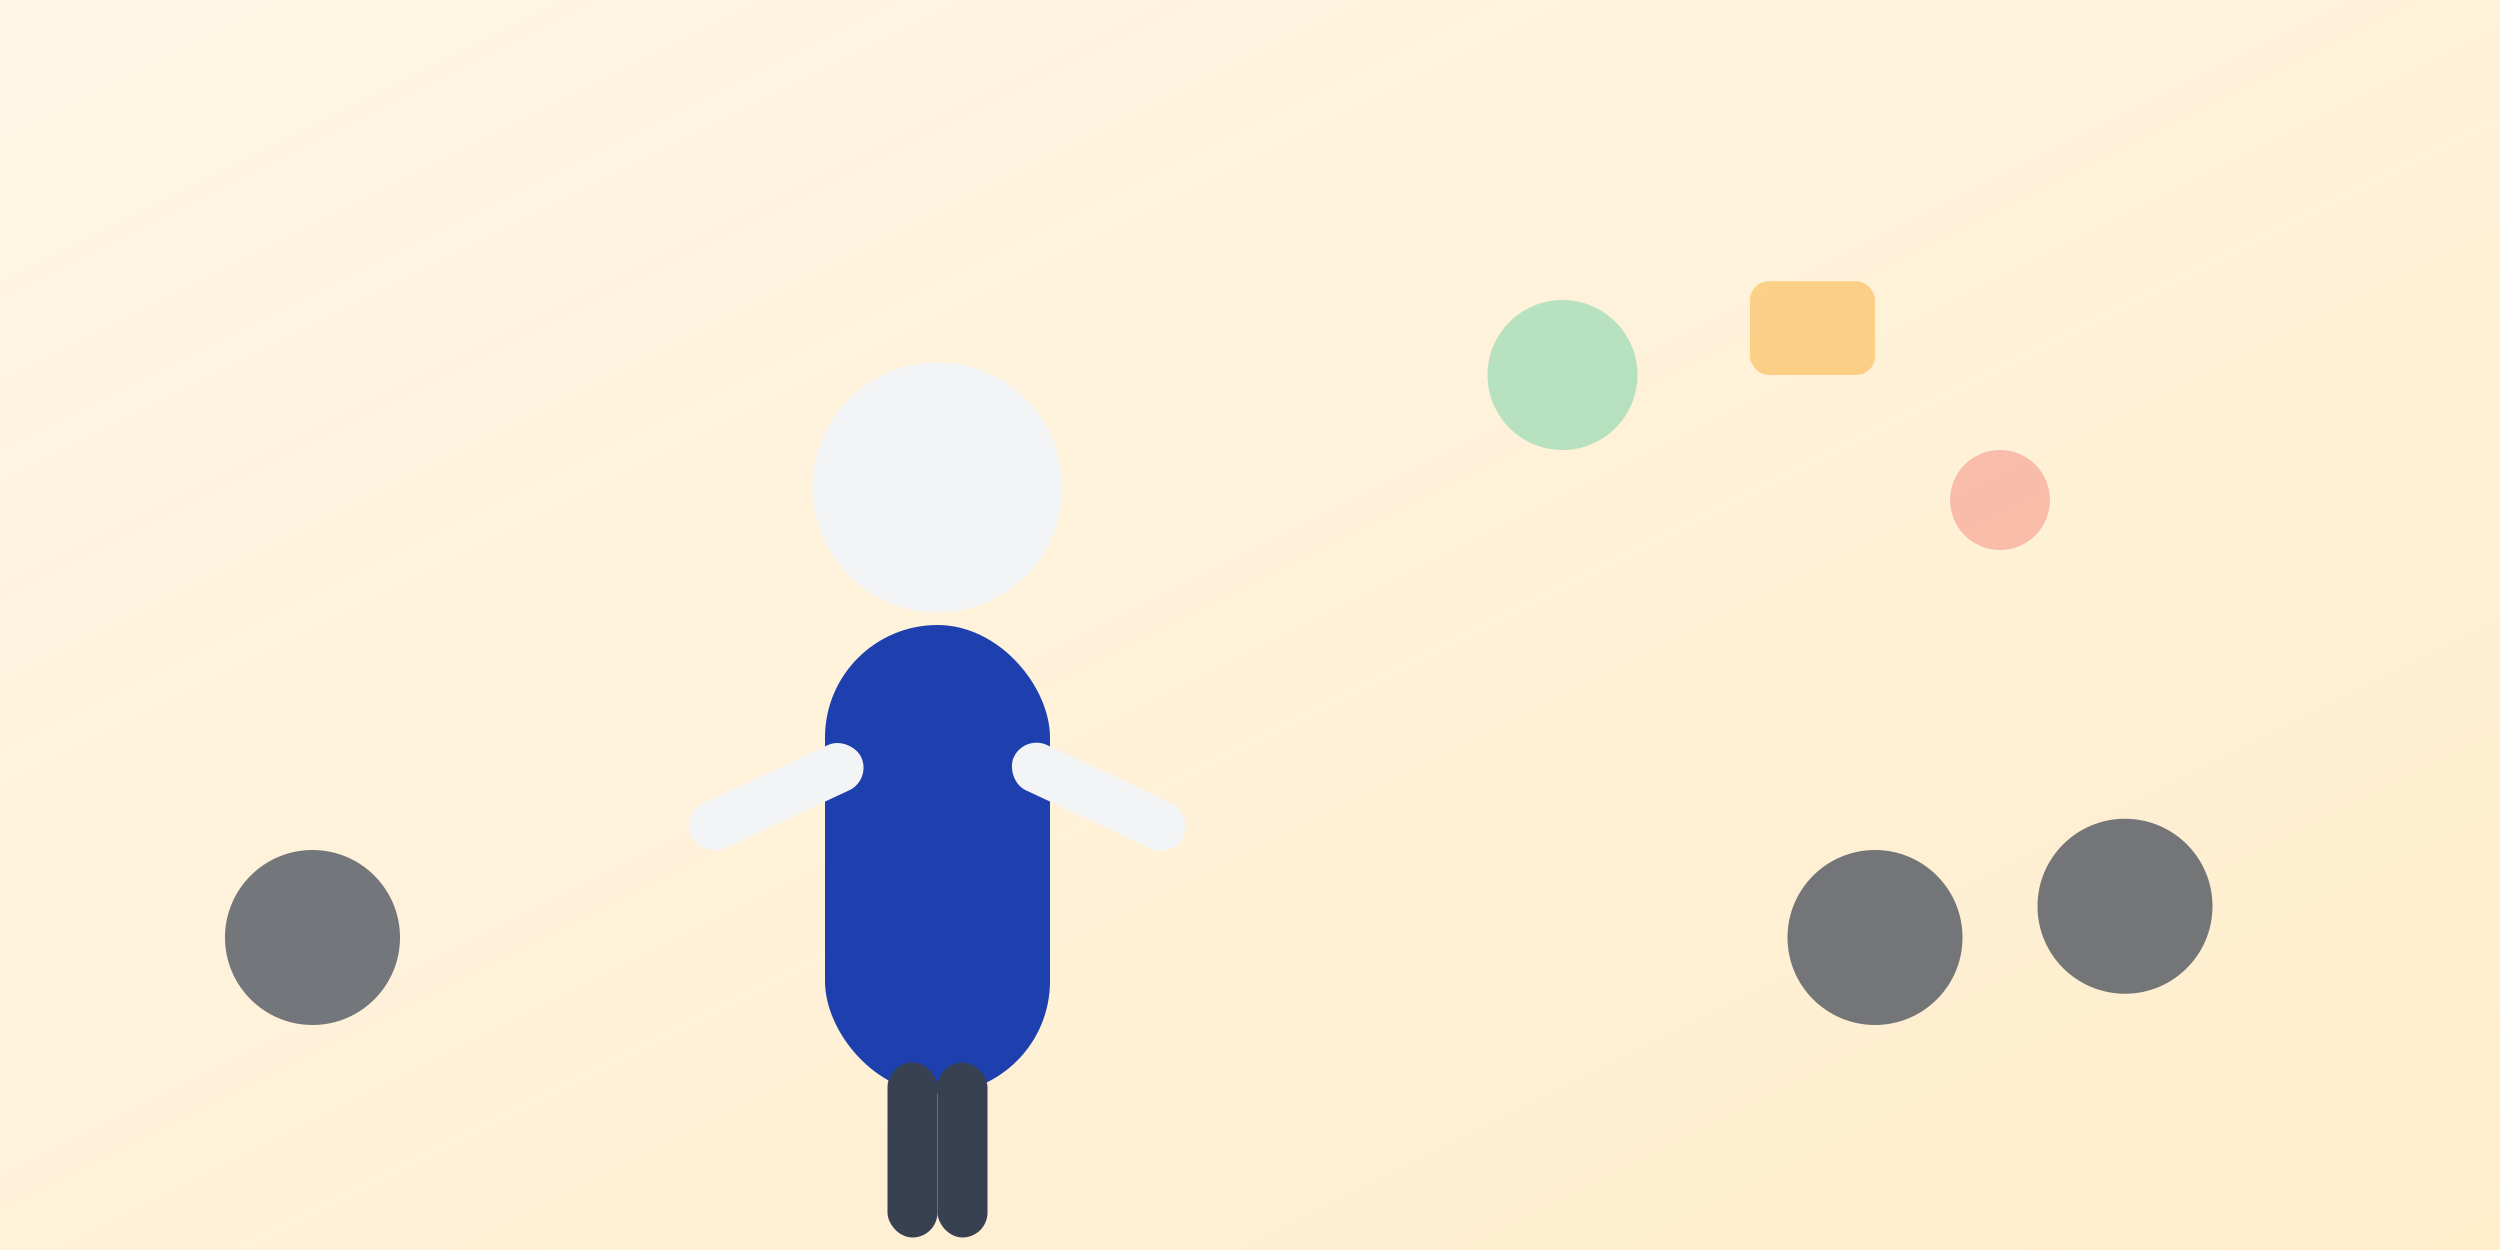 <svg width="400" height="200" viewBox="0 0 400 200" xmlns="http://www.w3.org/2000/svg">
  <defs>
    <linearGradient id="storyGradient" x1="0%" y1="0%" x2="100%" y2="100%">
      <stop offset="0%" style="stop-color:#FFA500;stop-opacity:0.1"/>
      <stop offset="100%" style="stop-color:#FFA500;stop-opacity:0.2"/>
    </linearGradient>
  </defs>
  
  <rect width="400" height="200" fill="url(#storyGradient)"/>
  
  <!-- Speaker with expressive gestures -->
  <g transform="translate(150,100)">
    <rect x="-18" y="0" width="36" height="75" rx="18" fill="#1E40AF"/>
    <circle cx="0" cy="-22" r="20" fill="#F3F4F6"/>
    <!-- Expressive arms -->
    <rect x="-50" y="10" width="30" height="8" rx="4" fill="#F3F4F6" transform="rotate(-25)"/>
    <rect x="20" y="10" width="30" height="8" rx="4" fill="#F3F4F6" transform="rotate(25)"/>
    <rect x="-8" y="70" width="8" height="28" rx="4" fill="#374151"/>
    <rect x="0" y="70" width="8" height="28" rx="4" fill="#374151"/>
  </g>
  
  <!-- Story elements floating around -->
  <circle cx="250" cy="60" r="12" fill="#10B981" opacity="0.3"/>
  <rect x="280" y="45" width="20" height="15" rx="3" fill="#F59E0B" opacity="0.4"/>
  <circle cx="320" cy="80" r="8" fill="#EF4444" opacity="0.3"/>
  
  <!-- Engaged audience -->
  <g opacity="0.7">
    <circle cx="300" cy="150" r="14" fill="#374151"/>
    <circle cx="340" cy="145" r="14" fill="#374151"/>
    <circle cx="50" cy="150" r="14" fill="#374151"/>
  </g>
</svg>